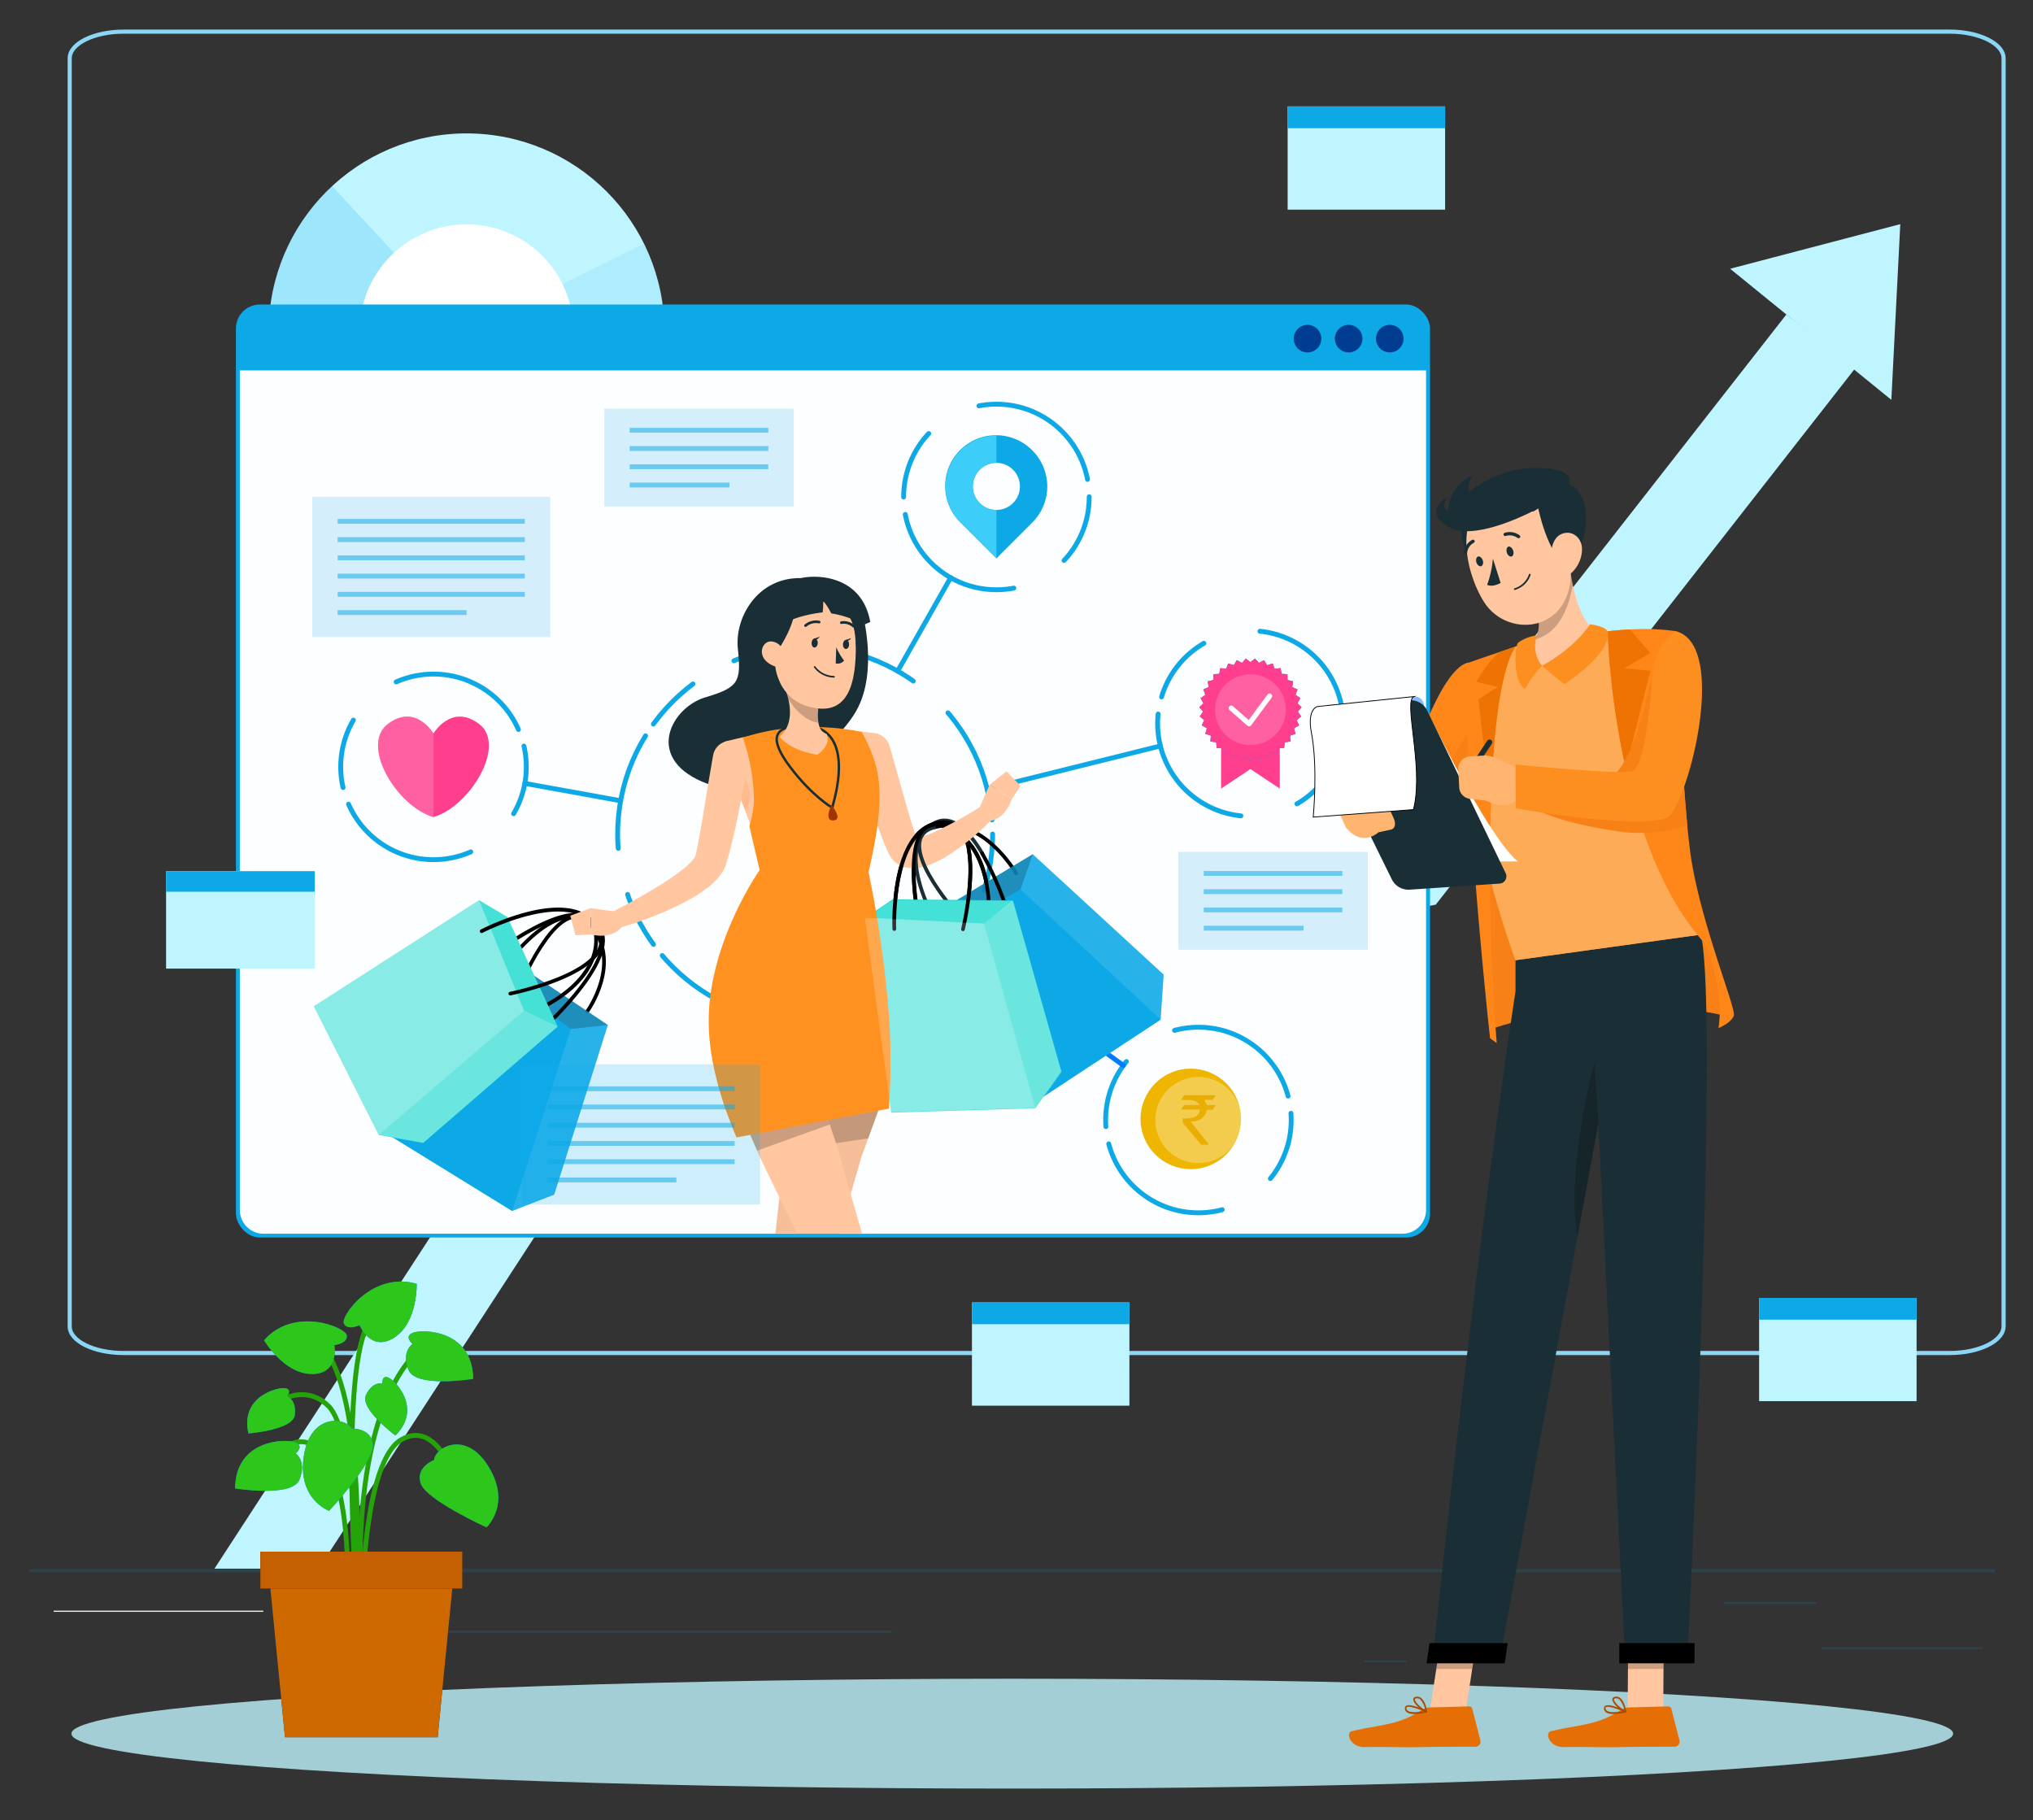 <svg xmlns="http://www.w3.org/2000/svg" id="Layer_1" data-name="Layer 1" viewBox="0 0 502.61 450"><rect x="0" y="0" width="502.61" height="450" fill="#333333" stroke="none"/><defs><style>.cls-1,.cls-17,.cls-36,.cls-46,.cls-5,.cls-7{fill:#0da9e7;}.cls-1{opacity:0.14;}.cls-2{fill:#ececec;}.cls-11,.cls-18,.cls-24,.cls-26,.cls-27,.cls-28,.cls-29,.cls-3,.cls-30,.cls-31,.cls-32,.cls-33,.cls-34,.cls-43,.cls-44,.cls-59{fill:none;}.cls-3{stroke:#8bd6f4;stroke-width:1.02px;}.cls-11,.cls-18,.cls-3,.cls-43,.cls-58{stroke-miterlimit:10;}.cls-4,.cls-8{fill:#bff5ff;}.cls-5{opacity:0.1;}.cls-10,.cls-20,.cls-39,.cls-56,.cls-58,.cls-6{fill:#fff;}.cls-8{opacity:0.8;}.cls-9{fill:#003c90;}.cls-10,.cls-24{opacity:0.99;}.cls-11{stroke:#24a409;}.cls-11,.cls-18,.cls-26,.cls-27,.cls-28,.cls-29,.cls-30,.cls-31,.cls-32{stroke-width:1.2px;}.cls-12{fill:#007cff;}.cls-13{fill:#2dc71b;}.cls-14{fill:#1a2e35;}.cls-15{fill:#cd6900;}.cls-16{fill:#c45f02;}.cls-17{opacity:0.17;}.cls-18,.cls-26,.cls-27,.cls-28,.cls-29,.cls-30,.cls-31{stroke:#0da9e7;}.cls-18{opacity:0.52;}.cls-19{fill:#eeb501;}.cls-20{opacity:0.3;}.cls-21{fill:#e9ad03;}.cls-22{fill:#ff3e8d;}.cls-23{fill:#ff7bb1;opacity:0.56;}.cls-24{stroke:#fff;stroke-width:1.27px;}.cls-24,.cls-26,.cls-27,.cls-28,.cls-29,.cls-30,.cls-31,.cls-32,.cls-33,.cls-34,.cls-44,.cls-59{stroke-linecap:round;stroke-linejoin:round;}.cls-25{fill:#3dcdf9;}.cls-26{stroke-dasharray:13.98 11.65 29.12 3.49;}.cls-27{stroke-dasharray:17.29 14.41 36.03 4.32;}.cls-28{stroke-dasharray:17.29 14.41 36.03 4.32;}.cls-29{stroke-dasharray:17.29 14.41 36.03 4.32;}.cls-30{stroke-dasharray:17.29 14.41 36.03 4.32;}.cls-32{stroke:#007cff;}.cls-33,.cls-43,.cls-44,.cls-59{stroke:#1a2e35;}.cls-33,.cls-34{stroke-width:0.91px;}.cls-34,.cls-58{stroke:#000;}.cls-35{fill:#ffc69f;}.cls-36{opacity:0.89;}.cls-37,.cls-39,.cls-42,.cls-49{opacity:0.2;}.cls-37,.cls-40,.cls-42{isolation:isolate;}.cls-38{fill:#17d8cc;}.cls-40{opacity:0.04;}.cls-41{fill:#ff9120;}.cls-42{fill:#ff954d;}.cls-43{stroke-width:0.6px;}.cls-44{stroke-width:0.65px;}.cls-45{fill:#a03500;}.cls-46{opacity:0.19;}.cls-47{fill:#ff871a;}.cls-48{fill:#f78116;}.cls-50{fill:#e56f05;}.cls-51{fill:#aa4d00;}.cls-52{fill:#fd8f20;}.cls-53{opacity:0.29;}.cls-54{fill:#ffefe1;}.cls-55{fill:#ef7303;}.cls-56{opacity:0.5;}.cls-57{fill:#ffb570;}.cls-58{stroke-width:0.2px;}.cls-59{stroke-width:1.35px;}</style></defs><title>e-commerce</title><rect class="cls-1" x="7.31" y="387.91" width="485.88" height="0.75"></rect><rect class="cls-1" x="450.34" y="407.23" width="39.74" height="0.45"></rect><rect class="cls-1" x="337.27" y="410.52" width="10.43" height="0.38"></rect><rect class="cls-1" x="426.12" y="396.07" width="23.03" height="0.49"></rect><rect class="cls-2" x="13.27" y="398.18" width="51.82" height="0.3"></rect><rect class="cls-2" x="75.77" y="398.18" width="7.6" height="0.3"></rect><rect class="cls-1" x="108.06" y="403.12" width="112.38" height="0.55"></rect><path class="cls-3" d="M482,334.49H30.57c-7.35,0-13.34-2.95-13.34-6.59V14.41c0-3.63,6-6.59,13.34-6.59H482c7.35,0,13.34,3,13.34,6.59V327.9C495.3,331.54,489.31,334.49,482,334.49Z"></path><polygon class="cls-4" points="441.64 77.74 342.87 204.04 270.38 218.59 195.21 273.35 149.46 239.59 53.02 387.8 78.78 387.8 155.07 270.57 195.12 300.13 279.27 238.82 354.96 223.64 458.65 91.05 441.64 77.74"></polygon><polygon class="cls-4" points="469.8 55.41 427.73 66.44 467.59 98.85 469.8 55.41"></polygon><circle class="cls-4" cx="115.35" cy="81.89" r="48.91"></circle><path class="cls-5" d="M115.35,81.89l43.89-21.6A48.92,48.92,0,1,1,82.1,46Z"></path><path class="cls-5" d="M115.35,81.89l-10.14,47.85A48.91,48.91,0,0,1,82.1,46Z"></path><circle class="cls-6" cx="115.35" cy="81.89" r="26.43"></circle><rect class="cls-4" x="434.9" y="320.87" width="38.93" height="25.52"></rect><rect class="cls-7" x="434.9" y="320.87" width="38.93" height="5.38"></rect><rect class="cls-4" x="318.34" y="26.31" width="38.93" height="25.52"></rect><rect class="cls-7" x="318.34" y="26.31" width="38.93" height="5.38"></rect><rect class="cls-4" x="240.29" y="321.99" width="38.93" height="25.52"></rect><rect class="cls-7" x="240.29" y="321.99" width="38.93" height="5.38"></rect><ellipse id="_Path_" data-name="&lt;Path&gt;" class="cls-8" cx="250.26" cy="428.59" rx="232.61" ry="13.58"></ellipse><rect class="cls-7" x="58.33" y="75.28" width="295.21" height="230.66" rx="5.91" ry="5.91"></rect><circle class="cls-9" cx="343.59" cy="83.72" r="3.41"></circle><circle class="cls-9" cx="333.42" cy="83.72" r="3.41"></circle><circle class="cls-9" cx="323.25" cy="83.72" r="3.41"></circle><path class="cls-10" d="M352.56,91.57V299.06A5.87,5.87,0,0,1,346.7,305H65.16a5.88,5.88,0,0,1-5.87-5.89V91.57Z"></path><path class="cls-11" d="M67.07,347.6s7.61-6.35,14.14,0S89,393.28,89,393.28"></path><path class="cls-11" d="M89.54,400.87S85.05,354.71,102,335.32"></path><path class="cls-11" d="M87.94,396s3.45-52.55-9.22-64.21"></path><path class="cls-11" d="M89.54,396s.3-34.73,9.72-40.12,14.22,12.2,14.22,12.2"></path><path class="cls-11" d="M85.82,396s1.54-26.66-5.76-36.19-15,4.08-15,4.08"></path><path class="cls-11" d="M88.37,399.58s-4.72-62.34,3.09-72.91"></path><path class="cls-12" d="M107.32,360.94s-4.69,1.74-3.3,5.82,16.25,10.82,16.25,10.82,6.22-5.7.51-15S107.45,358,107.32,360.94Z"></path><path class="cls-13" d="M107.32,360.94s-4.69,1.74-3.3,5.82,16.25,10.82,16.25,10.82,6.22-5.7.51-15S107.45,358,107.32,360.94Z"></path><path class="cls-12" d="M86.91,353.16s5-.21,5.28,4.1S81.36,373.5,81.36,373.5s-7.94-2.87-6.23-13.63S85.66,350.51,86.91,353.16Z"></path><path class="cls-13" d="M86.91,353.16s5-.21,5.28,4.1S81.36,373.5,81.36,373.5s-7.94-2.87-6.23-13.63S85.66,350.51,86.91,353.16Z"></path><path class="cls-12" d="M82.67,332.53s3.34-.36,3.07-2.39-13-7.26-20.45,1.19c0,0,4.79,8.24,11.72,8.35S82.67,332.53,82.67,332.53Z"></path><path class="cls-13" d="M82.67,332.53s3.34-.36,3.07-2.39-13-7.26-20.45,1.19c0,0,4.79,8.24,11.72,8.35S82.67,332.53,82.67,332.53Z"></path><path class="cls-12" d="M88.88,327.6s-3,1.46-3.86-.41,7.16-13,18-9.8c0,0,.28,9.53-5.54,13.28S88.88,327.6,88.88,327.6Z"></path><path class="cls-13" d="M88.88,327.6s-3,1.46-3.86-.41,7.16-13,18-9.8c0,0,.28,9.53-5.54,13.28S88.88,327.6,88.88,327.6Z"></path><path class="cls-12" d="M73.1,359.3s2.3-1.86-.18-2.76-14.67-.65-14.8,11.42c0,0,14.19,2.36,15.95-2.24S73.1,359.3,73.1,359.3Z"></path><path class="cls-13" d="M73.1,359.3s2.3-1.86-.18-2.76-14.67-.65-14.8,11.42c0,0,14.19,2.36,15.95-2.24S73.1,359.3,73.1,359.3Z"></path><path class="cls-12" d="M102,332.23s-2.3-1.86.18-2.77,14.67-.65,14.8,11.42c0,0-14.19,2.36-16-2.24S102,332.23,102,332.23Z"></path><path class="cls-13" d="M102,332.23s-2.3-1.86.18-2.77,14.67-.65,14.8,11.42c0,0-14.19,2.36-16-2.24S102,332.23,102,332.23Z"></path><path class="cls-12" d="M94.54,342s-.21-2.26,1.62-1.37,8.17,7.74,1.59,14.24c0,0-8.87-6.57-7.27-10S94.54,342,94.54,342Z"></path><path class="cls-13" d="M94.54,342s-.21-2.26,1.62-1.37,8.17,7.74,1.59,14.24c0,0-8.87-6.57-7.27-10S94.54,342,94.54,342Z"></path><path class="cls-12" d="M71,345.17s1.38-1.8-.64-2-11,2.19-8.94,11.2c0,0,11-.82,11.47-4.57S71,345.17,71,345.17Z"></path><path class="cls-13" d="M71,345.17s1.38-1.8-.64-2-11,2.19-8.94,11.2c0,0,11-.82,11.47-4.57S71,345.17,71,345.17Z"></path><polygon class="cls-14" points="108.2 429.47 70.46 429.47 66.39 388.14 112.27 388.14 108.2 429.47"></polygon><polygon class="cls-15" points="108.2 429.47 70.46 429.47 66.39 388.14 112.27 388.14 108.2 429.47"></polygon><rect class="cls-14" x="64.37" y="383.59" width="49.92" height="9.12"></rect><rect class="cls-16" x="64.37" y="383.59" width="49.92" height="9.12"></rect><rect class="cls-17" x="149.39" y="101.03" width="46.85" height="24.2"></rect><line class="cls-18" x1="155.67" y1="106.37" x2="189.94" y2="106.37"></line><line class="cls-18" x1="155.67" y1="110.88" x2="189.94" y2="110.88"></line><line class="cls-18" x1="155.67" y1="115.39" x2="189.94" y2="115.39"></line><line class="cls-18" x1="155.67" y1="119.9" x2="180.34" y2="119.9"></line><rect class="cls-17" x="77.19" y="122.84" width="58.85" height="34.65"></rect><line class="cls-18" x1="83.48" y1="128.89" x2="129.75" y2="128.89"></line><line class="cls-18" x1="83.48" y1="133.4" x2="129.75" y2="133.4"></line><line class="cls-18" x1="83.48" y1="137.91" x2="129.75" y2="137.91"></line><line class="cls-18" x1="83.48" y1="142.42" x2="129.75" y2="142.42"></line><line class="cls-18" x1="83.48" y1="146.93" x2="129.75" y2="146.93"></line><line class="cls-18" x1="83.48" y1="151.44" x2="115.35" y2="151.44"></line><rect class="cls-17" x="291.31" y="210.59" width="46.85" height="24.2"></rect><line class="cls-18" x1="297.6" y1="215.93" x2="331.87" y2="215.93"></line><line class="cls-18" x1="297.6" y1="220.44" x2="331.87" y2="220.44"></line><line class="cls-18" x1="297.6" y1="224.95" x2="331.87" y2="224.95"></line><line class="cls-18" x1="297.6" y1="229.46" x2="322.27" y2="229.46"></line><circle class="cls-19" cx="296.28" cy="276.89" r="12.48" transform="matrix(0.92, -0.38, 0.38, 0.92, -83.41, 134.46)"></circle><circle class="cls-20" cx="296.28" cy="276.89" r="10.66" transform="translate(-83.41 134.46) rotate(-22.5)"></circle><path class="cls-21" d="M298.7,283c-.54,0-1.09,0-1.63,0a.37.37,0,0,1-.2-.13c-1.07-1.27-2.14-2.53-3.2-3.8-.39-.46-.78-.91-1.16-1.37a.5.5,0,0,1-.1-.28c0-.3,0-.6,0-.92h.21a6.07,6.07,0,0,0,2.67-.35,2,2,0,0,0,1.3-1.4c0-.1,0-.2.05-.3a.85.85,0,0,0,0-.16H292l.76-1.11s.13,0,.19,0h3.57a1.72,1.72,0,0,0-.74-.81,3.29,3.29,0,0,0-1.65-.44H292c.21-.32.41-.57.56-.85a.58.58,0,0,1,.59-.31c2.36,0,4.73,0,7.09,0h.31c-.25.38-.48.74-.72,1.09,0,0-.12.05-.19.05h-1.88l.61,1.28h2.18l-.11.17c-.18.29-.36.57-.56.85a.35.35,0,0,1-.21.12l-1.11,0h-.17c-.48,2.16-2.06,2.83-4,3l.15.2q2.06,2.55,4.1,5.11a1.2,1.2,0,0,1,.13.28Z"></path><polygon class="cls-22" points="316.39 194.95 309.14 190.12 301.89 194.95 301.89 175.02 316.39 175.02 316.39 194.95"></polygon><polygon class="cls-12" points="309.14 163.69 310.28 162.81 311.24 163.88 312.51 163.21 313.26 164.44 314.64 164.01 315.15 165.35 316.58 165.17 316.86 166.59 318.29 166.67 318.31 168.11 319.71 168.44 319.47 169.86 320.79 170.44 320.29 171.79 321.49 172.6 320.76 173.84 321.79 174.85 320.86 175.94 321.69 177.12 320.57 178.03 321.18 179.33 319.92 180.03 320.29 181.42 318.93 181.88 319.04 183.31 317.62 183.52 317.47 184.95 316.03 184.9 315.64 186.29 314.23 185.98 313.59 187.27 312.26 186.72 311.4 187.88 310.19 187.09 309.14 188.08 308.09 187.09 306.88 187.88 306.02 186.72 304.69 187.27 304.06 185.98 302.65 186.29 302.25 184.9 300.81 184.95 300.67 183.52 299.24 183.31 299.36 181.88 297.99 181.42 298.36 180.03 297.1 179.33 297.71 178.03 296.6 177.12 297.43 175.94 296.49 174.85 297.52 173.84 296.8 172.6 297.99 171.79 297.5 170.44 298.82 169.86 298.57 168.44 299.98 168.11 299.99 166.67 301.43 166.59 301.7 165.17 303.13 165.35 303.65 164.01 305.02 164.44 305.77 163.21 307.05 163.88 308.01 162.81 309.14 163.69"></polygon><polygon class="cls-22" points="309.14 163.69 310.28 162.81 311.24 163.88 312.51 163.21 313.26 164.44 314.64 164.01 315.15 165.35 316.58 165.17 316.86 166.59 318.29 166.67 318.31 168.11 319.71 168.44 319.47 169.86 320.79 170.44 320.29 171.79 321.49 172.6 320.76 173.84 321.79 174.85 320.86 175.94 321.69 177.12 320.57 178.03 321.18 179.33 319.92 180.03 320.29 181.42 318.93 181.88 319.04 183.31 317.62 183.52 317.47 184.95 316.03 184.9 315.64 186.29 314.23 185.98 313.59 187.27 312.26 186.72 311.4 187.88 310.19 187.09 309.14 188.08 308.09 187.09 306.88 187.88 306.02 186.72 304.69 187.27 304.06 185.98 302.65 186.29 302.25 184.9 300.81 184.95 300.67 183.52 299.24 183.31 299.36 181.88 297.99 181.42 298.36 180.03 297.1 179.33 297.71 178.03 296.6 177.12 297.43 175.94 296.49 174.85 297.52 173.84 296.8 172.6 297.99 171.79 297.5 170.44 298.82 169.86 298.57 168.44 299.98 168.11 299.99 166.67 301.43 166.59 301.7 165.17 303.13 165.35 303.65 164.01 305.02 164.44 305.77 163.21 307.05 163.88 308.01 162.81 309.14 163.69"></polygon><circle class="cls-23" cx="309.14" cy="175.44" r="8.75"></circle><polyline class="cls-24" points="304.39 175.06 308.81 178.93 313.88 172.08"></polyline><path class="cls-7" d="M255.23,111.36a12.58,12.58,0,1,0-17.78,17.8l8.89,8.89,8.89-8.89A12.6,12.6,0,0,0,255.23,111.36Zm-4.78,13a5.82,5.82,0,1,1,0-8.22A5.83,5.83,0,0,1,250.45,124.37Z"></path><path class="cls-25" d="M242.22,116.15a5.81,5.81,0,0,0,4.12,9.92v12l-8.89-8.89a12.58,12.58,0,0,1,8.89-21.48v6.76A5.81,5.81,0,0,0,242.22,116.15Z"></path><path class="cls-22" d="M107.17,202C98.11,199.35,89,184.25,95.88,179c6.69-5.09,11.08,2,11.28,2.33h0s4.44-7.55,11.3-2.34S116.24,199.35,107.17,202Z"></path><circle class="cls-26" cx="199.05" cy="206.23" r="46.35"></circle><circle class="cls-27" cx="246.34" cy="122.86" r="22.94"></circle><path class="cls-28" d="M331.11,185.48a22.94,22.94,0,1,1-15.36-28.57A22.94,22.94,0,0,1,331.11,185.48Z"></path><circle class="cls-29" cx="296.28" cy="276.89" r="22.94" transform="translate(-18.77 21.56) rotate(-4.04)"></circle><path class="cls-30" d="M129.54,184.48a22.94,22.94,0,1,1-27.47-17.26A22.94,22.94,0,0,1,129.54,184.48Z"></path><line class="cls-31" x1="221.92" y1="165.91" x2="235.02" y2="142.82"></line><line class="cls-31" x1="129.75" y1="193.67" x2="153.44" y2="197.96"></line><line class="cls-32" x1="236.54" y1="233.48" x2="277.72" y2="263.4"></line><line class="cls-31" x1="286.88" y1="184.41" x2="244.04" y2="195.05"></line><path class="cls-33" d="M229.93,204.21c4.85-3.85,9.48.95,12.9,6.75"></path><path class="cls-34" d="M251.22,215.91s-8.35-14.65-20.3-11.36"></path><path d="M244.8,224.77a.49.49,0,0,1-.37.16.46.46,0,0,1-.44-.47c0-.17.4-16.54-11-19.85a4,4,0,0,0-4.09.65c-4.47,4.05-1.69,19.75-1.66,19.91a.45.45,0,0,1-.37.53.46.46,0,0,1-.53-.36c-.12-.67-2.92-16.38,2-20.76a4.92,4.92,0,0,1,4.95-.85c12.1,3.51,11.69,20.59,11.68,20.76A.48.48,0,0,1,244.8,224.77Z"></path><path d="M238.42,230a.48.48,0,0,1-.46.15.46.46,0,0,1-.33-.55c0-.19,4.42-18.63-.59-24.27a4.89,4.89,0,0,0-4.55-1.54c-11.81,1.42-11,25.59-10.94,25.84a.46.46,0,0,1-.44.47.45.45,0,0,1-.47-.44c0-1-.9-25.25,11.74-26.77a5.81,5.81,0,0,1,5.34,1.83c5.33,6,1,24.31.79,25.09A.48.48,0,0,1,238.42,230Z"></path><path class="cls-35" d="M219.93,184.45c1.11,3.81,2.19,7.68,3.26,11.51l1.64,5.72c.57,1.87,1.14,3.77,1.74,5.46l.19.53a2.53,2.53,0,0,0-.22-.26,1.23,1.23,0,0,0-.66-.36c-.2,0,.43.13,1.1,0a22.74,22.74,0,0,0,4.85-1.74,114.43,114.43,0,0,0,10.22-5.63l.06,0a2.16,2.16,0,0,1,2.64,3.37,61.42,61.42,0,0,1-9.71,8,26.37,26.37,0,0,1-6.2,3.08,9.36,9.36,0,0,1-4.87.33,6.33,6.33,0,0,1-3.22-1.88,6.24,6.24,0,0,1-1-1.52l-.14-.28-.09-.19-.17-.39c-.93-2-1.65-4-2.35-5.91s-1.35-3.88-2-5.82c-1.25-3.89-2.4-7.76-3.42-11.72a4.33,4.33,0,0,1,8.35-2.3Z"></path><path class="cls-35" d="M241.67,200.8l3-6.83,5.48,3.55s-1.44,5.07-5.76,5.48Z"></path><polygon class="cls-35" points="248.86 190.68 252.3 194.3 250.16 197.52 244.68 193.97 248.86 190.68"></polygon><path class="cls-33" d="M230.92,204.55c-10.76,3,5.65,21.28,5.65,21.28"></path><polygon class="cls-36" points="255.31 211.17 287.69 240.94 286.94 252.05 257.18 271.62 226.48 234.03 229.82 226.58 255.31 211.17"></polygon><polygon class="cls-7" points="252.32 219.88 286.94 252.05 257.18 271.62 226.48 234.03 252.32 219.88"></polygon><polygon class="cls-37" points="229.82 226.58 226.48 234.03 252.32 219.88 255.31 211.17 229.82 226.58"></polygon><path class="cls-34" d="M242.83,211a73.64,73.64,0,0,1,5.71,12.76"></path><path class="cls-33" d="M234,232.56s-13.87-20.61-4.11-28.35"></path><path d="M232.74,204.55a3.57,3.57,0,0,1,.44-.43c.13-.1.28-.17.42-.26l-.38-.13a4.92,4.92,0,0,0-4.95.85c-4.87,4.38-2.07,20.09-2,20.76a.46.46,0,0,0,.53.36.45.45,0,0,0,.37-.53c0-.16-2.81-15.86,1.66-19.91A3.94,3.94,0,0,1,232.74,204.55Z"></path><path d="M240.6,209c-.22.21-.45.41-.68.61,4.28,6,4.08,14.7,4.07,14.82a.46.46,0,0,0,.44.47.49.49,0,0,0,.37-.16.57.57,0,0,0,.11-.28C244.91,224.36,245.12,215.32,240.6,209Z"></path><polygon class="cls-38" points="250.41 222.58 262.41 264.89 255.96 273.97 220.35 275.06 213.88 226.96 220.63 222.36 250.41 222.58"></polygon><polygon class="cls-39" points="250.46 222.74 262.45 265.06 256 274.13 220.39 275.21 213.92 227.12 220.67 222.52 250.46 222.74"></polygon><polygon class="cls-39" points="243.26 228.28 255.91 273.82 220.31 274.9 213.84 226.81 243.26 228.28"></polygon><path d="M233.74,203.77a8.79,8.79,0,0,1,1.38-.67,6.82,6.82,0,0,0-2.74-.19c-12.64,1.52-11.79,25.74-11.74,26.77a.45.45,0,0,0,.47.44.46.46,0,0,0,.44-.47c0-.25-.87-24.42,10.94-25.84A7.6,7.6,0,0,1,233.74,203.77Z"></path><path d="M239.75,209.8a7.38,7.38,0,0,1-.68.46c1.34,7.62-1.41,19.21-1.44,19.36a.46.46,0,0,0,.33.55.48.48,0,0,0,.46-.15.48.48,0,0,0,.09-.19c.15-.62,2.94-12.37,1.37-20.15Z"></path><path class="cls-14" d="M213.22,151.53s4,14.47-1.53,24.2-23.92,23.67-38.14,17.5-7.43-18.37.81-20.83,8.94-3.78,8.06-12,5.55-18.77,17.38-17.36S213.22,151.53,213.22,151.53Z"></path><path class="cls-35" d="M218.92,269.68h0l-1.76,4.85-2.51,6.86-1.76,4.86-2.58,8.94-2.8,9.72H191.73c.26-2.7.6-5.73,1-8.91.5-3.75,1.11-7.71,1.87-11.61.18-.95.37-1.89.57-2.83h0c.05-.21.09-.4.14-.6l.54-2.39c.57-2.47,1.21-5,1.89-7.44h0l5-.33Z"></path><path class="cls-40" d="M218.87,269.86l-1.76,4.85-2.51,6.86-1.76,4.86-2.58,8.94-2.8,9.72H191.63c.26-2.75.6-5.81,1-9,.5-3.77,1.12-7.71,1.89-11.52.19-.93.4-1.88.6-2.83h0c.05-.2.08-.4.13-.6l.54-2.39c.58-2.47,1.21-5,1.9-7.44l5-.33Z"></path><path class="cls-37" d="M218.92,269.69l-4.27,11.72c-4.75.72-12.8,1.94-20.06,3,.24-1.14.48-2.29.74-3.45.71-3.24,1.52-6.55,2.43-9.83Z"></path><path class="cls-35" d="M213.11,304.92h-16c-1.41-2.83-2.9-5.86-4.41-8.91l-.05-.09c-.95-1.94-1.91-3.9-2.84-5.82s-1.79-3.73-2.66-5.66c-.58-1.3-1.15-2.61-1.7-3.91-1.31-3.11-2.51-6.25-3.54-9.36a68.66,68.66,0,0,1-3.56-16.09l19.87,2.29L202.14,269l.59,1.77h0l2.4,7.2,1.53,4.61.24.72,3.41,11.87Z"></path><path class="cls-37" d="M205.13,278l-17.93,6.45A141,141,0,0,1,182,271.17L202.14,269Z"></path><path class="cls-34" d="M145.2,250s8.78-12,.74-21.45c-7.24-8.49-16.88,14.13-16.88,14.13"></path><polygon class="cls-36" points="150.28 253.4 137.01 295.34 126.63 299.37 96.3 280.68 117.36 236.96 125.52 236.84 150.28 253.4"></polygon><polygon class="cls-7" points="141.12 254.38 126.63 299.37 96.3 280.68 117.36 236.96 141.12 254.38"></polygon><polygon class="cls-37" points="117.36 236.96 141.12 254.38 150.28 253.4 125.52 236.84 117.36 236.96"></polygon><path class="cls-34" d="M121.89,243.19s12.8-21.29,23.94-15.73S136,252.58,136,252.58"></path><path class="cls-35" d="M218.16,187.72c0,.5,0,1,.07,1.63.19,6.14-3.32,8.37-5.27,27.21l-23.12.76c-.05-2.74-3.48-11.21-5.7-17.09-.79-2.11-1.44-3.88-1.72-4.94-.22-.88-.47-1.79-.72-2.72-.32-1.19-.66-2.42-1-3.7-.48-1.72-1-3.56-1.58-5.5,1.54-.41,3.11-.78,4.67-1.12q3.79-.8,7.65-1.26a94.88,94.88,0,0,1,13.26-.79c2.9.11,6,.41,8.39.68h0c2.28.25,3.86.48,3.86.48S217.86,181.64,218.16,187.72Z"></path><path class="cls-41" d="M219.69,250.24c.21,2.64.35,5.46.42,8.49,0,.3,0,.6,0,.91,0,1.43,0,2.91,0,4.43,0,.6,0,1.22,0,1.85s0,1.54-.06,2.34-.06,1.84-.11,2.79-.1,2-.15,3l-37.7,7.14c-.49-1.16-1-2.29-1.37-3.39-.36-.89-.68-1.76-1-2.61s-.62-1.75-.9-2.6c-.19-.6-.38-1.18-.55-1.76-.55-1.78-1-3.47-1.38-5.12-.08-.3-.15-.59-.21-.89a60.38,60.38,0,0,1-1.44-10.47c0-.16,0-.3,0-.46-.69-20,12.56-38.78,12.56-38.78l-2.53-10.85a27.89,27.89,0,0,0,1.13-6,48.66,48.66,0,0,0-2.75-15.92l.12,0c14.73-4.94,29.3-1.37,29.3-1.37h0c4.16,8,6.53,13.88,1.65,34.63a279.35,279.35,0,0,1,4.94,34.27C219.67,249.94,219.69,250.09,219.69,250.24Z"></path><path d="M133.51,249.63a.43.43,0,0,1-.3-.26.45.45,0,0,1,.23-.6c.16-.06,15.15-6.64,13.32-18.39a4,4,0,0,0-2.32-3.43c-5.56-2.33-18.61,6.84-18.74,6.93a.46.46,0,1,1-.53-.74c.55-.4,13.6-9.59,19.63-7a4.92,4.92,0,0,1,2.86,4.13c2,12.45-13.7,19.3-13.86,19.37A.42.42,0,0,1,133.51,249.63Z"></path><polygon class="cls-38" points="137.87 253.79 104.61 282.57 93.65 280.57 77.6 248.77 118.43 222.55 125.45 226.72 137.87 253.79"></polygon><polygon class="cls-39" points="137.87 253.73 104.61 282.51 93.65 280.51 77.6 248.71 118.43 222.49 125.45 226.66 137.87 253.73"></polygon><polygon class="cls-39" points="137.87 253.79 104.61 282.57 93.65 280.57 77.6 248.77 118.43 222.55 129.56 249.83 137.87 253.79"></polygon><polygon class="cls-39" points="129.56 249.83 93.65 280.57 77.6 248.77 118.43 222.55 129.56 249.83"></polygon><path d="M126.05,246.08a.49.49,0,0,1-.33-.35.46.46,0,0,1,.36-.54c.18,0,18.74-3.88,21.73-10.81a4.88,4.88,0,0,0-.53-4.77c-6.29-10.1-27.82.91-28,1a.45.45,0,0,1-.61-.19.46.46,0,0,1,.19-.62c.92-.47,22.5-11.5,29.23-.69a5.8,5.8,0,0,1,.6,5.61c-3.18,7.37-21.61,11.18-22.39,11.34A.5.5,0,0,1,126.05,246.08Z"></path><path class="cls-42" d="M185.5,196.16a5,5,0,0,1-1.36,4.07c-.79-2.11-1.44-3.88-1.72-4.94-.22-.88-.47-1.79-.72-2.72.77-.06,1.58-.09,2.43-.08A8.52,8.52,0,0,1,185.5,196.16Z"></path><path class="cls-35" d="M184.88,188.05c-.66,4.48-1.48,8.9-2.39,13.34-.43,2.22-.93,4.43-1.47,6.66-.27,1.12-.55,2.23-.87,3.37-.15.56-.33,1.15-.51,1.74l-.14.46c-.09.25-.18.53-.29.76a8.38,8.38,0,0,1-.67,1.27,14.16,14.16,0,0,1-3,3.32,33.18,33.18,0,0,1-3.09,2.23,57.94,57.94,0,0,1-6.29,3.35,89.51,89.51,0,0,1-12.95,4.78,2.15,2.15,0,0,1-1.6-4l0,0c3.88-2,7.79-4.19,11.47-6.45a62.23,62.23,0,0,0,5.23-3.57,25.07,25.07,0,0,0,2.21-1.9,7.72,7.72,0,0,0,1.37-1.73.79.79,0,0,0,.09-.23s0,0,0,0l.07-.35c.11-.49.22-1,.32-1.52.21-1,.4-2.12.6-3.19l1.12-6.53,1.08-6.59c.39-2.19.74-4.4,1.14-6.57v0a4.33,4.33,0,0,1,8.54,1.43Z"></path><path class="cls-35" d="M153.36,225.51l-7.39-1,.17,6.52s5.08,1.42,7.68-2Z"></path><polygon class="cls-35" points="140.99 226.37 142.28 231.2 146.14 231.04 145.97 224.52 140.99 226.37"></polygon><path class="cls-43" d="M197,179.43c-5.5.49-7,3.09-1.63,10.22s10.33,10,10.33,10S213.09,178,197,179.43Z"></path><path class="cls-35" d="M202,186.59c-7.2-1.27-9.24-4.46-9.24-4.46,3.09-2.65,2.75-6.8,2.11-9.4a15,15,0,0,0-.79-2.41l8.65,2a25,25,0,0,0-.51,3.66,11,11,0,0,0,.12,2.7c.48,2.64,2,2.74,2,2.74C205.66,184.38,202,186.59,202,186.59Z"></path><path class="cls-37" d="M202.18,176a11,11,0,0,0,.12,2.7c-3.44-.61-5.93-3.5-7.47-6a15,15,0,0,0-.79-2.41l8.65,2A25,25,0,0,0,202.18,176Z"></path><path class="cls-35" d="M202,148.13c7.57.63,9.67,4.89,9.57,12.73-.11,9.81-2.85,16.55-12.14,13.68C186.83,170.64,189.45,147.08,202,148.13Z"></path><path class="cls-14" d="M206.74,160a15.93,15.93,0,0,0,1.94,3.32,2.09,2.09,0,0,1-2.07.69Z"></path><path class="cls-14" d="M202.16,159c0,.62-.41,1.1-.82,1.08s-.73-.55-.69-1.17.41-1.11.82-1.09S202.19,158.4,202.16,159Z"></path><path class="cls-14" d="M201.3,157.87l1.38-.45S201.94,158.52,201.3,157.87Z"></path><path class="cls-14" d="M209.91,159.36c0,.62-.41,1.11-.82,1.08s-.72-.55-.69-1.17.41-1.11.82-1.08S209.94,158.74,209.91,159.36Z"></path><path class="cls-14" d="M209.05,158.21l1.38-.45S209.69,158.86,209.05,158.21Z"></path><path class="cls-44" d="M202.51,153.79a4,4,0,0,0-3.37.87"></path><path class="cls-44" d="M208,153.93a3.58,3.58,0,0,1,3,.87"></path><path class="cls-14" d="M192.69,160.2s4.05-5.93,3.92-10.77c0,0,15.51-4.88,15,10.41,0,0,2.59-13.4-10.4-14.78s-14.51,17.65-8.26,23.88C192.93,168.94,190.18,163.9,192.69,160.2Z"></path><path class="cls-35" d="M193.79,161.9a3.33,3.33,0,0,0-3.32-3.33c-2.37.06-3.89,4.78,1.85,6.42C193.15,165.23,193.69,164.45,193.79,161.9Z"></path><path class="cls-14" d="M198,142.92c4.15-.95,15.09-.59,17.15,10.84l-1.56.69a24.05,24.05,0,0,0-8.08-2.81,19.4,19.4,0,0,0-2-3.14,17,17,0,0,1-.13,2.89s-7.18.71-10.51,3.47c-5.22,4.33-5.66,7.2-5.66,7.2S184.48,146,198,142.92Z"></path><path class="cls-14" d="M205,167.39a7.22,7.22,0,0,0,1.17.13.19.19,0,0,0,.2-.2.23.23,0,0,0-.21-.22,5.93,5.93,0,0,1-4.59-2.33.2.2,0,1,0-.34.22A6.35,6.35,0,0,0,205,167.39Z"></path><path class="cls-45" d="M205.56,199s3,3.66.5,3.83S205.56,199,205.56,199Z"></path><path class="cls-23" d="M107.17,181.38V202C98.11,199.35,89,184.25,95.88,179c6.69-5.09,11.08,2,11.28,2.33Z"></path><line class="cls-18" x1="135.35" y1="269.16" x2="181.62" y2="269.16"></line><line class="cls-18" x1="135.35" y1="273.66" x2="181.62" y2="273.66"></line><line class="cls-18" x1="135.35" y1="278.17" x2="181.62" y2="278.17"></line><line class="cls-18" x1="135.35" y1="282.68" x2="181.62" y2="282.68"></line><line class="cls-18" x1="135.35" y1="287.19" x2="181.62" y2="287.19"></line><line class="cls-18" x1="135.35" y1="291.7" x2="167.22" y2="291.7"></line><rect class="cls-46" x="129.06" y="263.1" width="58.85" height="34.65"></rect><path class="cls-12" d="M363.06,163.81c-8.52,1.79-17.6,36-17.6,36l7.62,8.22,13.59-25Z"></path><path class="cls-47" d="M366.68,183.06l-.29.53L355,204.45,353.07,208l-7.61-8.22s9.07-34.2,17.59-36Z"></path><path class="cls-48" d="M366.39,183.59,355,204.45c0-.35,0-.73,0-1.14,1-15.86,9.87-24.23,9.87-24.23A15.8,15.8,0,0,1,366.39,183.59Z"></path><path class="cls-48" d="M426.44,251.11s-26.11-6.94-57.75,3.23c0,0-5.09-66.3-4.49-75.4s48.86-6.45,48.86-6.45S414.3,199,417.41,215,428,248,426.44,251.11Z"></path><polygon class="cls-35" points="353.42 423.44 361.94 425.85 363.97 412.59 365.06 405.5 356.54 403.09 355.09 412.59 353.42 423.44"></polygon><polygon class="cls-35" points="402.39 424.13 411.18 425.3 411.26 412.59 411.32 404.7 402.53 403.55 402.47 412.59 402.39 424.13"></polygon><polygon class="cls-49" points="402.53 403.55 402.47 412.59 411.26 412.59 411.32 404.7 402.53 403.55"></polygon><polygon class="cls-49" points="355.09 412.59 363.97 412.59 365.06 405.5 356.54 403.09 355.09 412.59"></polygon><path class="cls-50" d="M353.53,422.11l9.67-.26a.78.78,0,0,1,.78.58l2,7.79a1.27,1.27,0,0,1-1.22,1.6c-3.49,0-8.54,0-12.93.09-5.12.14-8.39-.11-14.4,0-3.64.1-4.78-3.54-3.27-3.91,6.88-1.69,11.37-1.36,17.23-5.2A4.1,4.1,0,0,1,353.53,422.11Z"></path><path class="cls-51" d="M352.7,423.35h0c-1.41.32-3.94.74-4.94-.09a1.18,1.18,0,0,1-.43-1,.65.65,0,0,1,.32-.56c1.06-.64,4.68,1.07,5.09,1.27a.21.21,0,0,1,0,.38ZM347.92,422l-.08,0a.23.23,0,0,0-.12.22.8.8,0,0,0,.27.67c.57.46,2,.51,4,.13C350.53,422.45,348.58,421.77,347.92,422Z"></path><path class="cls-51" d="M352.7,423.35a.22.22,0,0,1-.16,0c-1.08-.45-3.27-2.3-3.14-3.3,0-.24.18-.53.76-.6a1.52,1.52,0,0,1,1.17.32c1.16.89,1.49,3.26,1.5,3.36a.19.19,0,0,1-.08.19A.05.05,0,0,1,352.7,423.35Zm-2.7-3.44a.24.24,0,0,0-.19.2c-.07.6,1.42,2.06,2.54,2.68a5,5,0,0,0-1.27-2.69,1.14,1.14,0,0,0-.86-.24A1,1,0,0,0,350,419.91Z"></path><path class="cls-50" d="M402.75,422.11l9.67-.26a.79.79,0,0,1,.78.58l2,7.79a1.27,1.27,0,0,1-1.22,1.6c-3.49,0-8.54,0-12.93.09-5.13.14-8.39-.11-14.4,0-3.64.1-4.78-3.54-3.27-3.91,6.88-1.69,11.37-1.36,17.23-5.2A4.1,4.1,0,0,1,402.75,422.11Z"></path><path class="cls-51" d="M401.92,423.35h0c-1.42.32-3.94.74-4.94-.09a1.15,1.15,0,0,1-.43-1,.65.65,0,0,1,.32-.56c1.06-.64,4.68,1.07,5.09,1.27a.21.21,0,0,1,0,.38ZM397.13,422l-.07,0a.23.23,0,0,0-.12.22.74.74,0,0,0,.27.67c.57.46,2,.51,4,.13C399.75,422.45,397.79,421.77,397.13,422Z"></path><path class="cls-51" d="M401.92,423.35a.22.22,0,0,1-.16,0c-1.08-.45-3.27-2.3-3.14-3.3,0-.24.18-.53.76-.6a1.52,1.52,0,0,1,1.17.32c1.16.89,1.49,3.26,1.5,3.36a.19.19,0,0,1-.08.19S401.94,423.35,401.92,423.35Zm-2.7-3.44a.24.24,0,0,0-.19.2c-.07.6,1.42,2.06,2.54,2.68a5,5,0,0,0-1.27-2.69,1.16,1.16,0,0,0-.87-.24A.93.93,0,0,0,399.22,419.91Z"></path><path class="cls-14" d="M420.51,231.05c4.65,20.17-3.33,178.83-3.33,178.83H401.75l-6.6-132.22-24.3,132.22-16.49-1.2c10.78-102.42,20.31-163.58,20.31-163.58l0-7.72Z"></path><path class="cls-52" d="M412.2,156.35a194.14,194.14,0,0,0,.73,28.91c.64,6.72,1.54,13.06,2.49,18.79,2.21,13.43,4.73,23.49,5.09,27l-45.86,6.33c-16.72-46.76-10.43-71.58-10.43-71.58l10.51-6s1.54-.41,2.33-.59a169,169,0,0,1,19.5-2.69c1.24-.11,2.5-.19,3.73-.25C406.55,156,412.2,156.35,412.2,156.35Z"></path><g class="cls-53"><path class="cls-54" d="M412.2,156.35a194.14,194.14,0,0,0,.73,28.91c.64,6.72,1.54,13.06,2.49,18.79,2.21,13.43,4.73,23.49,5.09,27l-45.86,6.33c-16.72-46.76-10.43-71.58-10.43-71.58l10.51-6s1.54-.41,2.33-.59a169,169,0,0,1,19.5-2.69c1.24-.11,2.5-.19,3.73-.25C406.55,156,412.2,156.35,412.2,156.35Z"></path></g><path class="cls-35" d="M394.94,156.31s-10.52,8.3-13.69,8.26c-2.22,0-5.43-3.65-5.43-3.65a9.37,9.37,0,0,0,3.46-2.78c2.2-3,.93-6.67-.86-10l9.23-12.83a62.33,62.33,0,0,0,1.18,9.3h0C389.88,149.6,391.75,154.47,394.94,156.31Z"></path><path class="cls-49" d="M388.83,144.6h0c-1,5.6-3.4,12.07-9.55,13.53,2.2-3,.93-6.67-.86-10l9.23-12.83A62.33,62.33,0,0,0,388.83,144.6Z"></path><path class="cls-14" d="M361.33,130.2c-.37,3.47,1.53,10.06,5.66,7S362,124.23,361.33,130.2Z"></path><path class="cls-35" d="M385.74,129.9c2.18,8.29,3.88,13,1.13,18.53-4.13,8.25-15.45,7.75-20.07.25-4.17-6.74-7-19.17-.11-25A11.83,11.83,0,0,1,385.74,129.9Z"></path><path class="cls-14" d="M378.94,126.52l-1.87-9.38s9.83-2.74,10.41,2.46c6.07,1.63,6.4,14.31-.18,20-4.72-2.45-7-13.94-7-13.94C379.86,126,379.41,126.24,378.94,126.52Z"></path><path class="cls-35" d="M391.11,135.64a8.07,8.07,0,0,1-2.34,5.74c-2,2-4.45.53-5.07-2.11-.55-2.37-.16-6.27,2.44-7.29S391.06,133,391.11,135.64Z"></path><path class="cls-14" d="M374.1,136.13c.22.66,0,1.31-.39,1.45s-1-.29-1.19-1,0-1.31.4-1.45S373.88,135.47,374.1,136.13Z"></path><path class="cls-14" d="M366.58,138.53c.22.66,0,1.31-.39,1.45s-1-.29-1.19-.95,0-1.31.4-1.45S366.36,137.86,366.58,138.53Z"></path><path class="cls-14" d="M369.08,138.09a24.1,24.1,0,0,1-1.43,6.49c1.5.67,3.34-.47,3.34-.47Z"></path><path class="cls-14" d="M375.39,145.5a6.55,6.55,0,0,1-.85.34.21.21,0,0,1-.26-.13.21.21,0,0,1,.13-.26A5.5,5.5,0,0,0,378,142a.2.2,0,0,1,.25-.14.21.21,0,0,1,.15.25A5.7,5.7,0,0,1,375.39,145.5Z"></path><path class="cls-14" d="M375.62,133a.45.45,0,0,1-.42,0,3.28,3.28,0,0,0-2.93-.5.41.41,0,0,1-.53-.23.4.4,0,0,1,.22-.53,4.11,4.11,0,0,1,3.71.59.41.41,0,0,1,.11.57A.4.4,0,0,1,375.62,133Z"></path><path class="cls-14" d="M362.49,137a.37.37,0,0,1-.23,0,.41.41,0,0,1-.36-.46,4.08,4.08,0,0,1,2.09-3.09.43.43,0,0,1,.55.2.4.4,0,0,1-.2.54,3.16,3.16,0,0,0-1.62,2.46A.4.4,0,0,1,362.49,137Z"></path><path class="cls-14" d="M380.26,125.68s-15.44,8.6-22.2,4.56,0-7.47,0-7.47-2.14,2.37-.12,3.56c0,0,.44-6.65,6.21-8.78a4.81,4.81,0,0,0-.91,4,29,29,0,0,1,10.54-5.16C380.48,114.58,398.34,115.83,380.26,125.68Z"></path><path class="cls-47" d="M428.64,251.1c-.64,1.78-3.79,3.08-3.79,3.08,1.57-9.71-3.25-20.78-3.25-20.78-.66-.72-1.3-1.46-1.93-2.23-5.81-7.15-10.1-16.09-13.27-25.29A146.56,146.56,0,0,1,401.93,190a.18.18,0,0,0,0-.05c-.13-.59-.25-1.17-.38-1.74a198.43,198.43,0,0,1-4.09-31.76c0-.26,0-.39,0-.39,2-.23,3.84-.36,5.51-.45a55.53,55.53,0,0,1,11.45.45s.3,8.8.84,19.78c0,.17,0,.32,0,.49.17,3.16.35,6.47.54,9.8l0,0c.37,6.22.81,12.5,1.33,17.83.23,2.44.48,4.7.73,6.65C420.1,227.32,429.28,249.32,428.64,251.1Z"></path><path class="cls-55" d="M397.44,156.06A196.42,196.42,0,0,0,401.93,190V190L408,165.82l-6.41-.62,6.41-3.76-5-5.82C401.28,155.7,399.43,155.83,397.44,156.06Z"></path><path class="cls-47" d="M368.38,256.68l1.65,1.19a540.11,540.11,0,0,1-1.42-59.22c.05-1.63.11-3.2.17-4.7,1.22-28.63,5.66-33.83,6-34.14l-4.15,1.41-7.52,2.59C360.84,188.24,368.38,256.68,368.38,256.68Z"></path><path class="cls-55" d="M370.27,169.83l-4.75,3s1.23,14,3.26,21.14c1.22-28.63,5.66-33.83,6-34.14l-4.15,1.41a27.88,27.88,0,0,0-5.65,7.34Z"></path><path class="cls-49" d="M413.06,176.74a24.73,24.73,0,0,0,2.75,9.4c-.19-3.34-.37-6.65-.54-9.8A5.17,5.17,0,0,0,413.06,176.74Z"></path><path class="cls-49" d="M390,305.8l5.17-28.14-1-14.88S387.06,288.59,390,305.8Z"></path><path class="cls-12" d="M349.51,172.26c2.93-.2,3.09,3.41,1.74,4.73s-5.85.37-5.79-1.64S346.9,172.43,349.51,172.26Z"></path><path class="cls-56" d="M349.51,172.26c2.93-.2,3.09,3.41,1.74,4.73s-5.85.37-5.79-1.64S346.9,172.43,349.51,172.26Z"></path><path class="cls-6" d="M352.5,175.07s14.95,31.36,22.71,37.89H349.42l-19.07-33.9Z"></path><path class="cls-14" d="M326,175.12l22.32-2a4.59,4.59,0,0,1,4.55,2.59l19.37,40.15a1.8,1.8,0,0,1-1.51,2.58l-22.2,1.5a4.59,4.59,0,0,1-4.44-2.56l-19.55-39.7A1.81,1.81,0,0,1,326,175.12Z"></path><path class="cls-57" d="M330.43,199.53l2.34,5.08c4.05,4.93,8,1.16,8,1.16l3.07-.67c1.05-.22,1.34-1.43.7-2.84l-1.61-3.56c-.73-1.62-2.41-2.92-3.73-2.89l-2.95.07a3.52,3.52,0,0,0-2.16.71Z"></path><path class="cls-58" d="M349.63,199.3c-.06.28-.13.57-.2.85L324.66,202s1.2-12.2-.43-20.77c-1.17-6.07,1.5-6.57,1.5-6.57l23.82-2.45,0,0C346.94,173.24,351.83,189,349.63,199.3Z"></path><polygon points="372.01 411.2 352.7 411.2 353.42 406.2 372.73 406.2 372.01 411.2"></polygon><rect x="400.33" y="406.2" width="18.6" height="5"></rect><path class="cls-48" d="M417.15,204c-.54.22-1.09.4-1.65.57a34.78,34.78,0,0,1-9.1,1.33,38,38,0,0,1-6.3-.35c-22.36-3.4-23-8-23-8s14-.93,20.65-4.94a12.1,12.1,0,0,0,3.82-4.39c4.21-7.25,6.45-19.69,6.45-19.69s1.73,1.53,4.09,3.95c1,1,2.06,2.12,3.16,3.37,0,.17,0,.32,0,.49.17,3.16.35,6.47.54,9.8l0,0C416.19,192.37,416.63,198.65,417.15,204Z"></path><line class="cls-59" x1="368.25" y1="183.5" x2="357.37" y2="199.81"></line><path class="cls-57" d="M375.73,190.21l.25,5.67c-1.87,5.66-8.74,2-8.74,2l-4-.42a3,3,0,0,1-2.49-3l-.21-4A3.16,3.16,0,0,1,363.2,187l3.52-.2a6.25,6.25,0,0,1,3,.57Z"></path><polygon class="cls-39" points="250.35 222.51 262.34 264.83 255.89 273.91 220.28 274.99 213.81 226.9 243.24 228.36 250.35 222.51"></polygon><rect class="cls-4" x="41.06" y="215.37" width="36.75" height="24.09"></rect><rect class="cls-7" x="41.06" y="215.37" width="36.75" height="5.08"></rect><path class="cls-52" d="M414.4,156.06c13.39,3.75,2.31,44.87-2.59,46.25-9.29,2.59-37.08-2.5-37.08-2.5L374.67,189s26.75,2.62,29,1.62c2.91-1.31,4.33-16.84,5-24.17A13.58,13.58,0,0,1,414.4,156.06Z"></path><path class="cls-52" d="M381.25,164.58s2.56,2.33,5.49,4.58c3.53-2.34,11.69-8.47,10.7-13.1-.68-1.3-4.35-1.73-4.35-1.73S389.81,159.84,381.25,164.58Z"></path><path class="cls-52" d="M381.25,164.58a24.8,24.8,0,0,0-4.21,5.74c-3-1.45-2.63-10.34-1.73-11.42a9.81,9.81,0,0,1,4.6-1.81S378.42,161.29,381.25,164.58Z"></path></svg>